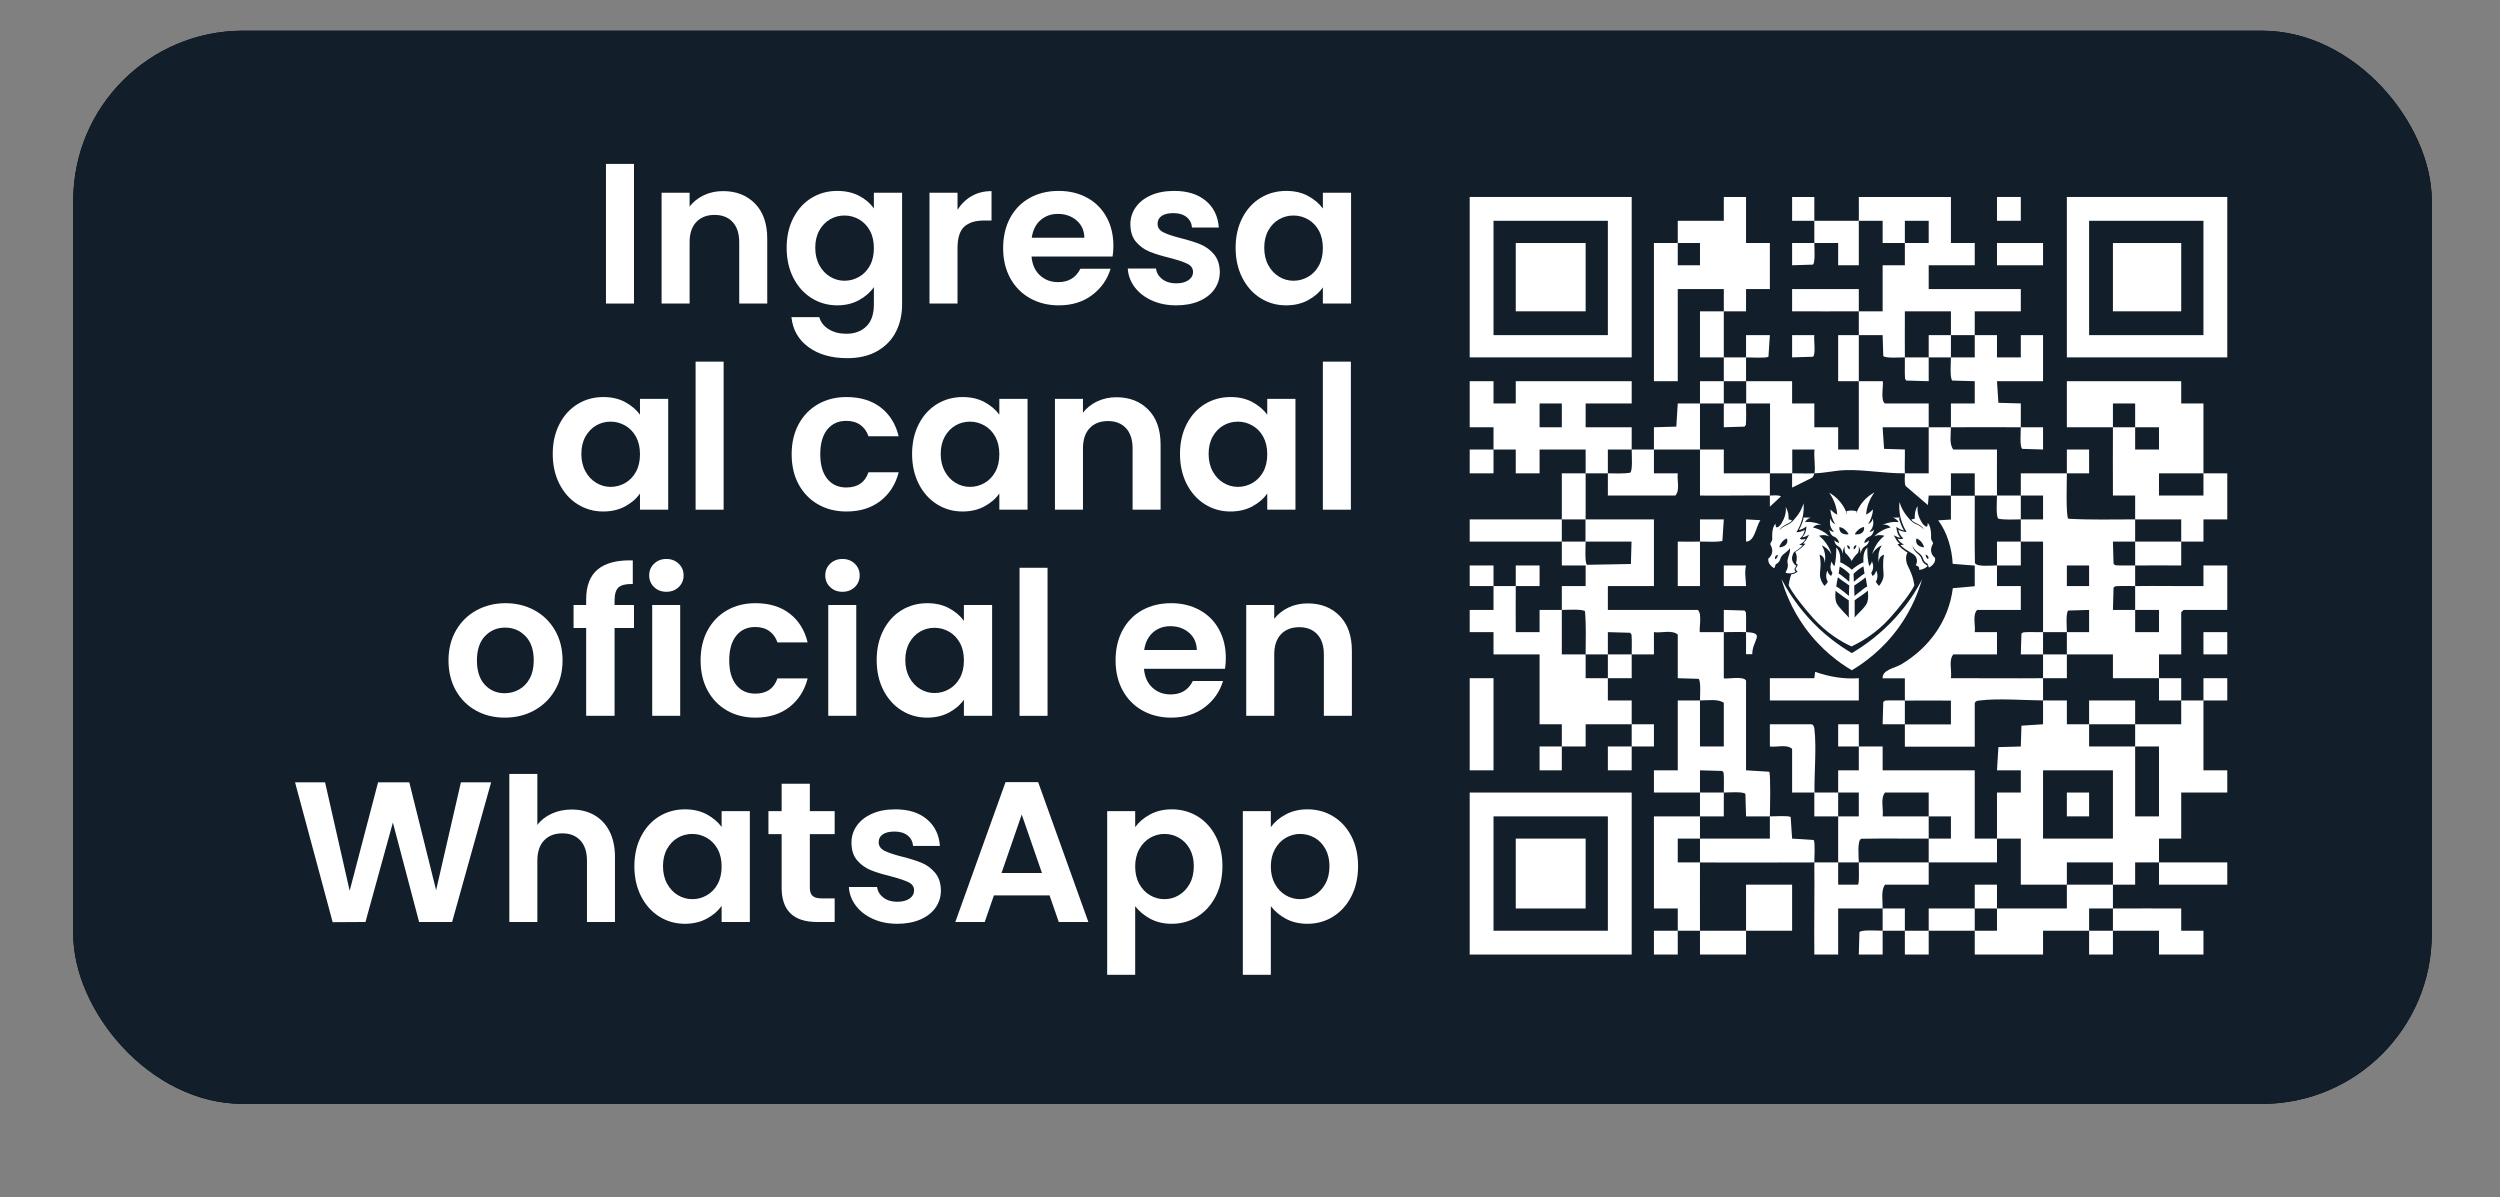 <?xml version="1.0" encoding="UTF-8"?>
<svg width="165px" height="79px" viewBox="0 0 165 79" version="1.1" xmlns="http://www.w3.org/2000/svg" xmlns:xlink="http://www.w3.org/1999/xlink">
    <rect x="0" y="0" width="165" height="79" fill="#808080" stroke="none"/>
    <title>element-mensajeria-qr</title>
    <g id="element-mensajeria-qr" stroke="none" fill="none" fill-rule="evenodd" stroke-width="1">
        <g>
            <g id="Rectangle-2" transform="translate(4.834, 2.027)">
                <g id="path-1-link" fill="#000000" fill-rule="nonzero">
                    <rect id="path-1" x="0" y="0" width="155.663" height="70.829" rx="11.205"></rect>
                </g>
                <g id="path-1-link" fill="#121E2A">
                    <rect id="path-1" x="0" y="0" width="155.663" height="70.829" rx="11.205"></rect>
                </g>
            </g>
            <g id="Capa_1" transform="translate(97, 13)" fill="#FFFFFF" fill-rule="nonzero">
                <path d="M36.373,19.706 C36.373,20.231 36.373,20.755 36.373,21.279 C35.881,21.279 35.377,21.321 34.895,21.237 C34.717,21.111 34.801,20 34.801,19.706 C35.325,19.706 35.849,19.706 36.373,19.706 Z" id="Trazado"></path>
                <path d="M6.08,21.279 C6.08,21.761 6.08,22.264 6.08,22.746 C4.057,22.746 2.023,22.746 0,22.746 L0,21.279 C2.023,21.279 4.057,21.279 6.08,21.279 Z" id="Trazado1"></path>
                <path d="M33.333,19.706 C33.344,21.184 33.312,22.662 33.344,24.151 C33.438,24.434 34.476,24.319 34.801,24.319 C34.801,24.769 34.801,25.231 34.801,25.681 L36.373,25.681 L36.373,27.254 L33.491,27.254 C33.166,27.621 33.396,28.26 33.333,28.721 L34.801,28.721 L34.801,30.189 L31.918,30.189 C31.593,30.587 31.834,31.268 31.761,31.761 C33.784,31.751 35.818,31.782 37.841,31.761 C37.841,32.243 37.841,32.736 37.841,33.229 C36.614,33.218 34.853,33.082 33.69,33.229 C33.532,33.249 33.417,33.239 33.333,33.396 L33.333,36.279 L28.721,36.279 C28.721,35.786 28.721,35.294 28.721,34.811 C29.727,34.811 30.744,34.811 31.761,34.811 L31.761,33.239 C30.744,33.239 29.727,33.229 28.721,33.239 C28.721,32.746 28.721,32.254 28.721,31.771 L27.254,31.771 C27.212,31.205 28.05,31.101 28.48,30.849 C30.325,29.748 31.614,27.987 31.887,25.818 L33.333,25.692 L33.333,24.329 L31.876,24.214 C31.834,23.239 31.52,22.138 30.922,21.342 L31.761,21.289 C31.761,20.765 31.761,20.241 31.761,19.717 C32.285,19.717 32.809,19.717 33.333,19.717 L33.333,19.717 L33.333,19.706 Z" id="Trazado2"></path>
                <path d="M7.652,21.279 C9.151,21.279 10.66,21.279 12.159,21.279 L12.159,25.681 L9.119,25.681 L9.119,27.254 L15.042,27.254 C15.377,27.442 15.105,28.627 15.199,28.721 C15.723,28.721 16.247,28.721 16.771,28.721 C16.771,28.229 16.771,27.736 16.771,27.254 L18.145,27.296 L18.229,27.421 C18.26,27.851 18.229,28.281 18.239,28.721 C19.56,28.774 18.648,29.235 18.648,30.178 L18.239,30.178 C18.239,29.696 18.239,29.203 18.239,28.721 C17.757,28.7 17.254,28.721 16.771,28.721 C16.771,29.727 16.771,30.755 16.771,31.761 C16.866,31.855 18.061,31.583 18.239,31.918 L18.239,37.841 L19.769,37.935 C19.874,38.082 19.822,40.461 19.811,40.881 C19.287,40.881 18.763,40.881 18.239,40.881 L18.197,39.403 C18.071,39.224 17.065,39.308 16.771,39.308 C16.771,38.878 16.792,38.449 16.761,38.008 L16.677,37.883 L15.199,37.841 C15.199,38.333 15.199,38.826 15.199,39.308 C14.193,39.308 13.176,39.308 12.159,39.308 L12.159,37.841 L13.732,37.841 L13.732,33.229 C14.214,33.229 14.717,33.229 15.199,33.229 C15.21,34.235 15.189,35.262 15.199,36.268 L16.771,36.268 L16.771,33.386 C16.394,33.113 15.692,33.229 15.199,33.229 C15.199,32.945 15.273,31.929 15.105,31.803 L13.732,31.761 L13.732,28.878 C13.333,28.553 12.652,28.795 12.159,28.721 L12.159,30.189 C11.667,30.189 11.184,30.189 10.692,30.189 C10.692,29.759 10.713,29.329 10.681,28.889 L10.597,28.763 L9.119,28.721 C9.119,29.203 9.119,29.706 9.119,30.189 C8.637,30.189 8.145,30.189 7.652,30.189 C7.652,29.245 7.694,28.291 7.61,27.348 C7.484,27.18 6.373,27.254 6.08,27.254 C6.08,26.73 6.08,26.205 6.08,25.681 L7.652,25.681 L7.652,24.319 L6.08,24.319 C6.08,23.795 6.08,23.27 6.08,22.746 C6.604,22.746 7.128,22.746 7.652,22.746 C7.652,23.04 7.579,24.151 7.746,24.277 L10.639,24.224 L10.681,22.746 C9.665,22.746 8.658,22.746 7.642,22.746 C7.642,22.264 7.642,21.761 7.642,21.279 L7.642,21.279 L7.652,21.279 Z" id="Trazado3"></path>
                <path d="M42.453,48.428 C42.453,48.952 42.453,49.476 42.453,50 L40.881,50 C40.881,49.476 40.881,48.952 40.881,48.428 C41.405,48.428 41.929,48.428 42.453,48.428 Z" id="Trazado4"></path>
                <path d="M30.294,48.428 C30.294,48.952 30.294,49.476 30.294,50 L28.721,50 C28.721,49.476 28.721,48.952 28.721,48.428 C29.245,48.428 29.769,48.428 30.294,48.428 Z" id="Trazado5"></path>
                <path d="M22.746,18.239 C22.746,18.291 22.652,18.491 22.61,18.522 L21.279,19.182 C21.279,18.868 21.279,18.553 21.279,18.239 C21.771,18.239 22.264,18.26 22.746,18.239 L22.746,18.239 Z" id="Trazado6"></path>
                <path d="M42.453,46.96 C43.952,46.95 45.461,46.96 46.96,46.96 L46.96,48.428 L48.428,48.428 L48.428,50 L45.493,50 L45.493,48.428 C44.476,48.428 43.459,48.428 42.453,48.428 C42.453,47.945 42.453,47.442 42.453,46.96 Z" id="Trazado7"></path>
                <path d="M36.373,22.746 C36.373,23.27 36.373,23.795 36.373,24.319 C35.849,24.319 35.325,24.319 34.801,24.319 C34.801,23.795 34.801,23.27 34.801,22.746 C35.325,22.746 35.849,22.746 36.373,22.746 Z" id="Trazado8"></path>
                <path d="M7.652,18.239 C7.652,19.245 7.652,20.273 7.652,21.279 C7.128,21.279 6.604,21.279 6.08,21.279 C6.08,20.273 6.08,19.245 6.08,18.239 C6.604,18.239 7.128,18.239 7.652,18.239 L7.652,18.239 Z" id="Trazado9"></path>
                <path d="M39.413,18.239 C39.413,17.715 39.413,17.191 39.413,16.667 L40.881,16.667 L40.881,18.239 C40.388,18.239 39.895,18.239 39.413,18.239 C39.413,18.669 39.34,21.111 39.507,21.237 C40.975,21.321 42.453,21.279 43.92,21.279 C43.92,21.761 43.92,22.264 43.92,22.746 C43.428,22.746 42.935,22.746 42.453,22.746 L42.495,24.224 L42.621,24.308 C43.05,24.34 43.48,24.308 43.92,24.319 C43.92,24.769 43.92,25.231 43.92,25.681 C43.491,25.681 43.061,25.66 42.621,25.692 L42.495,25.776 L42.453,27.254 C42.935,27.254 43.438,27.254 43.92,27.254 C43.92,27.746 43.92,28.239 43.92,28.721 L45.493,28.721 L45.493,27.254 C44.969,27.254 44.444,27.254 43.92,27.254 C43.92,26.73 43.92,26.205 43.92,25.681 C45.419,25.66 46.929,25.692 48.428,25.681 L48.428,24.319 L50,24.319 L50,27.254 L47.117,27.254 L46.96,27.411 L46.96,30.189 L45.493,30.189 C45.493,30.713 45.493,31.237 45.493,31.761 C44.476,31.761 43.459,31.761 42.453,31.761 L42.453,30.189 C41.436,30.189 40.419,30.189 39.413,30.189 C39.413,29.696 39.413,29.203 39.413,28.721 C39.895,28.721 40.388,28.721 40.881,28.721 L40.881,27.254 L39.507,27.296 C39.329,27.421 39.413,28.428 39.413,28.721 C38.889,28.721 38.365,28.721 37.841,28.721 C37.841,26.73 37.841,24.738 37.841,22.746 C37.348,22.746 36.855,22.746 36.373,22.746 C36.373,22.264 36.373,21.761 36.373,21.279 C36.855,21.279 37.358,21.279 37.841,21.279 L37.841,19.706 C37.358,19.706 36.855,19.706 36.373,19.706 C36.373,19.224 36.373,18.721 36.373,18.239 C37.379,18.239 38.407,18.239 39.413,18.239 L39.413,18.239 Z M40.881,24.319 L39.413,24.319 L39.413,25.681 L40.881,25.681 L40.881,24.319 Z" id="Forma"></path>
                <path d="M46.96,22.746 C46.96,23.27 46.96,23.795 46.96,24.319 C45.943,24.308 44.927,24.329 43.92,24.319 C43.92,23.795 43.92,23.27 43.92,22.746 C44.927,22.746 45.954,22.746 46.96,22.746 L46.96,22.746 Z" id="Trazado10"></path>
                <path d="M1.572,25.681 C1.048,25.681 0.524,25.681 0,25.681 L0,24.319 L1.572,24.319 C1.572,24.769 1.572,25.231 1.572,25.681 C2.055,25.681 2.558,25.681 3.04,25.681 C3.04,25.231 3.04,24.769 3.04,24.319 L4.612,24.319 L4.612,25.681 C4.088,25.681 3.564,25.681 3.04,25.681 C3.029,26.688 3.04,27.715 3.04,28.721 L4.612,28.721 L4.612,27.254 C5.105,27.254 5.597,27.254 6.08,27.254 C6.08,28.229 6.08,29.214 6.08,30.189 C6.604,30.189 7.128,30.189 7.652,30.189 C7.652,30.713 7.652,31.237 7.652,31.761 C8.145,31.761 8.637,31.761 9.119,31.761 C9.119,32.254 9.119,32.746 9.119,33.229 L10.692,33.229 C10.692,33.753 10.692,34.277 10.692,34.801 C11.184,34.801 11.667,34.801 12.159,34.801 L12.159,36.268 C11.667,36.268 11.184,36.268 10.692,36.268 C10.692,36.792 10.692,37.317 10.692,37.841 L9.119,37.841 L9.119,36.268 C9.644,36.268 10.168,36.268 10.692,36.268 C10.692,35.786 10.692,35.294 10.692,34.801 C9.675,34.801 8.669,34.801 7.652,34.801 L7.652,36.268 C7.128,36.268 6.604,36.268 6.08,36.268 C6.08,36.792 6.08,37.317 6.08,37.841 L4.612,37.841 L4.612,36.268 C5.105,36.268 5.597,36.268 6.08,36.268 C6.08,35.786 6.08,35.294 6.08,34.801 L4.612,34.801 L4.612,30.189 L1.572,30.189 L1.572,28.721 L0,28.721 L0,27.254 L1.572,27.254 C1.572,26.73 1.572,26.205 1.572,25.681 L1.572,25.681 Z" id="Trazado11"></path>
                <path d="M15.199,16.667 C15.723,16.667 16.247,16.667 16.771,16.667 L16.771,18.239 C17.788,18.239 18.805,18.239 19.811,18.239 C19.811,18.721 19.811,19.224 19.811,19.706 C20.042,19.706 20.346,19.654 20.545,19.759 L19.811,20.44 C19.811,20.199 19.811,19.948 19.811,19.706 C18.281,19.686 16.73,19.727 15.199,19.706 C15.199,18.7 15.199,17.673 15.199,16.667 L15.199,16.667 Z" id="Trazado12"></path>
                <path d="M12.159,16.667 C12.159,17.191 12.159,17.715 12.159,18.239 L13.732,18.239 C13.669,18.7 13.899,19.34 13.574,19.706 L9.119,19.706 C9.119,19.224 9.119,18.721 9.119,18.239 C9.612,18.239 10.105,18.281 10.597,18.197 C10.765,18.082 10.692,16.96 10.692,16.667 C11.184,16.667 11.667,16.667 12.159,16.667 L12.159,16.667 Z" id="Trazado13"></path>
                <path d="M31.761,15.199 C31.761,15.66 31.635,16.321 31.918,16.667 L34.801,16.667 C34.801,17.673 34.79,18.7 34.801,19.706 C34.308,19.706 33.816,19.706 33.333,19.706 C33.333,19.224 33.333,18.721 33.333,18.239 L31.761,18.239 C31.761,18.721 31.761,19.224 31.761,19.706 C31.268,19.706 30.776,19.706 30.294,19.706 L30.241,20.335 L28.774,19.078 C28.669,18.847 28.732,18.491 28.721,18.239 C29.245,18.239 29.769,18.239 30.294,18.239 C30.294,17.233 30.294,16.216 30.294,15.199 C30.786,15.199 31.268,15.199 31.761,15.199 L31.761,15.199 Z" id="Trazado14"></path>
                <path d="M18.239,13.627 C18.239,14.088 18.26,14.56 18.229,15.031 L18.145,15.157 L16.771,15.199 C16.771,14.675 16.771,14.151 16.771,13.627 C17.254,13.627 17.757,13.627 18.239,13.627 L18.239,13.627 Z" id="Trazado15"></path>
                <path d="M15.199,13.627 C15.199,14.633 15.199,15.66 15.199,16.667 C14.193,16.667 13.176,16.667 12.159,16.667 C12.159,16.174 12.159,15.681 12.159,15.199 L13.637,15.157 L13.732,13.627 C14.224,13.627 14.717,13.627 15.199,13.627 L15.199,13.627 Z" id="Trazado16"></path>
                <path d="M37.841,28.721 C37.841,29.203 37.841,29.706 37.841,30.189 C37.348,30.189 36.855,30.189 36.373,30.189 L36.415,28.816 L36.541,28.732 C36.971,28.7 37.4,28.732 37.841,28.721 L37.841,28.721 L37.841,28.721 Z" id="Trazado17"></path>
                <path d="M33.333,46.96 C33.333,47.442 33.333,47.945 33.333,48.428 C32.317,48.428 31.3,48.428 30.294,48.428 C30.294,47.945 30.294,47.442 30.294,46.96 C31.3,46.96 32.317,46.96 33.333,46.96 L33.333,46.96 Z" id="Trazado18"></path>
                <path d="M42.453,15.199 C41.436,15.199 40.419,15.199 39.413,15.199 L39.413,12.159 L46.96,12.159 L46.96,13.627 L48.428,13.627 C48.417,15.157 48.438,16.709 48.428,18.239 C47.453,18.239 46.468,18.239 45.493,18.239 L45.493,19.706 L48.428,19.706 C48.428,19.224 48.428,18.721 48.428,18.239 C48.952,18.239 49.476,18.239 50,18.239 L50,21.279 L48.428,21.279 L48.428,22.746 C47.935,22.746 47.442,22.746 46.96,22.746 C46.96,22.254 46.96,21.761 46.96,21.279 C45.943,21.279 44.927,21.279 43.92,21.279 C43.92,20.755 43.92,20.231 43.92,19.706 L42.453,19.706 C42.453,18.208 42.442,16.698 42.453,15.199 C42.935,15.199 43.438,15.199 43.92,15.199 C43.92,15.681 43.92,16.174 43.92,16.667 L45.493,16.667 L45.493,15.199 C44.969,15.199 44.444,15.199 43.92,15.199 C43.92,14.675 43.92,14.151 43.92,13.627 L42.453,13.627 C42.453,14.151 42.453,14.675 42.453,15.199 L42.453,15.199 Z" id="Trazado19"></path>
                <path d="M10.692,30.189 C10.692,30.713 10.692,31.237 10.692,31.761 C10.168,31.761 9.644,31.761 9.119,31.761 C9.119,31.237 9.119,30.713 9.119,30.189 C9.644,30.189 10.168,30.189 10.692,30.189 L10.692,30.189 Z" id="Trazado20"></path>
                <path d="M39.413,30.189 C39.413,30.713 39.413,31.237 39.413,31.761 C38.889,31.761 38.365,31.761 37.841,31.761 C37.841,31.237 37.841,30.713 37.841,30.189 C38.365,30.189 38.889,30.189 39.413,30.189 L39.413,30.189 Z" id="Trazado21"></path>
                <path d="M16.771,12.159 C16.771,12.652 16.771,13.134 16.771,13.627 C16.247,13.627 15.723,13.627 15.199,13.627 C15.199,13.134 15.199,12.652 15.199,12.159 C15.723,12.159 16.247,12.159 16.771,12.159 L16.771,12.159 Z" id="Trazado22"></path>
                <path d="M27.254,46.96 C27.736,46.96 28.229,46.96 28.721,46.96 C28.721,47.442 28.721,47.945 28.721,48.428 C28.239,48.428 27.746,48.428 27.254,48.428 C27.254,48.952 27.254,49.476 27.254,50 L25.681,50 L25.723,48.522 C25.849,48.344 26.95,48.428 27.254,48.428 C27.254,47.935 27.254,47.442 27.254,46.96 L27.254,46.96 Z" id="Trazado23"></path>
                <path d="M42.453,45.388 C42.453,45.912 42.453,46.436 42.453,46.96 C41.929,46.96 41.405,46.96 40.881,46.96 C40.881,47.442 40.881,47.945 40.881,48.428 C39.874,48.428 38.847,48.428 37.841,48.428 L37.841,50 L33.333,50 C33.333,49.476 33.333,48.952 33.333,48.428 C33.816,48.428 34.319,48.428 34.801,48.428 C34.801,47.935 34.801,47.442 34.801,46.96 C36.331,46.96 37.872,46.96 39.413,46.96 C39.413,46.436 39.413,45.912 39.413,45.388 C40.43,45.388 41.447,45.388 42.453,45.388 L42.453,45.388 Z" id="Trazado24"></path>
                <path d="M45.493,31.761 C45.975,31.761 46.468,31.761 46.96,31.761 C46.96,32.243 46.96,32.746 46.96,33.229 C46.478,33.229 45.985,33.229 45.493,33.229 C45.493,32.736 45.493,32.243 45.493,31.761 Z" id="Trazado25"></path>
                <path d="M48.428,33.229 C48.428,32.746 48.428,32.243 48.428,31.761 L50,31.761 L50,33.229 C49.476,33.229 48.952,33.229 48.428,33.229 C48.417,34.759 48.438,36.31 48.428,37.841 L50,37.841 L50,39.308 L46.96,39.308 L46.96,42.348 L45.493,42.348 C45.493,42.872 45.493,43.396 45.493,43.92 C46.992,43.91 48.501,43.92 50,43.92 L50,45.388 L45.493,45.388 C45.493,44.906 45.493,44.403 45.493,43.92 C44.969,43.92 44.444,43.92 43.92,43.92 L43.92,45.388 C43.428,45.388 42.935,45.388 42.453,45.388 C42.453,44.906 42.453,44.403 42.453,43.92 L39.413,43.92 C39.413,44.403 39.413,44.906 39.413,45.388 C38.396,45.388 37.379,45.388 36.373,45.388 L36.373,42.348 C35.849,42.348 35.325,42.348 34.801,42.348 C34.801,41.342 34.801,40.314 34.801,39.308 L36.373,39.308 L36.373,37.841 L34.801,37.841 L34.895,36.31 L36.373,36.268 L36.415,34.895 L37.841,34.801 C37.841,34.277 37.841,33.753 37.841,33.229 C38.365,33.229 38.889,33.229 39.413,33.229 L39.413,34.801 C39.906,34.801 40.398,34.801 40.881,34.801 C40.881,35.283 40.881,35.786 40.881,36.268 C41.897,36.268 42.914,36.268 43.92,36.268 C43.92,37.799 43.92,39.34 43.92,40.881 L45.493,40.881 L45.493,36.268 C44.969,36.268 44.444,36.268 43.92,36.268 C43.92,35.776 43.92,35.283 43.92,34.801 C44.927,34.801 45.954,34.801 46.96,34.801 C46.96,34.277 46.96,33.753 46.96,33.229 C47.442,33.229 47.945,33.229 48.428,33.229 L48.428,33.229 Z M42.453,37.841 L37.841,37.841 L37.841,42.348 L42.453,42.348 L42.453,37.841 Z" id="Forma1"></path>
                <path d="M28.721,33.229 C28.721,33.753 28.721,34.277 28.721,34.801 C28.229,34.801 27.736,34.801 27.254,34.801 L27.296,33.323 L27.421,33.239 C27.851,33.208 28.281,33.239 28.721,33.229 L28.721,33.229 L28.721,33.229 Z" id="Trazado26"></path>
                <path d="M1.572,16.667 C1.572,16.184 1.572,15.681 1.572,15.199 L0,15.199 L0,12.159 L1.572,12.159 L1.572,13.627 L3.04,13.627 L3.04,12.159 L10.692,12.159 L10.692,13.627 L7.652,13.627 L7.652,15.199 L10.692,15.199 C10.692,15.681 10.692,16.184 10.692,16.667 C10.168,16.667 9.644,16.667 9.119,16.667 C9.119,17.191 9.119,17.715 9.119,18.239 C8.627,18.239 8.145,18.239 7.652,18.239 C7.652,17.715 7.652,17.191 7.652,16.667 L4.612,16.667 L4.612,18.239 L3.04,18.239 L3.04,16.667 C2.558,16.667 2.055,16.667 1.572,16.667 C1.572,17.191 1.572,17.715 1.572,18.239 L0,18.239 L0,16.667 C0.524,16.667 1.048,16.667 1.572,16.667 L1.572,16.667 Z M6.08,13.627 L4.612,13.627 L4.612,15.199 L6.08,15.199 L6.08,13.627 Z" id="Forma2"></path>
                <path d="M40.881,34.801 C40.881,34.277 40.881,33.753 40.881,33.229 L43.92,33.229 C43.92,33.753 43.92,34.277 43.92,34.801 C42.904,34.801 41.887,34.801 40.881,34.801 Z" id="Trazado27"></path>
                <path d="M22.746,39.308 C23.27,39.308 23.795,39.308 24.319,39.308 C24.319,39.832 24.319,40.356 24.319,40.881 C23.795,40.881 23.27,40.881 22.746,40.881 C22.746,40.356 22.746,39.832 22.746,39.308 C22.264,39.308 21.761,39.308 21.279,39.308 L21.279,36.426 C20.912,36.101 20.273,36.331 19.811,36.268 L19.811,34.801 L22.589,34.801 C22.736,34.895 22.736,35.01 22.757,35.168 C22.893,36.363 22.736,38.05 22.757,39.308 L22.757,39.308 L22.746,39.308 Z" id="Trazado28"></path>
                <path d="M25.681,36.268 C25.231,36.268 24.769,36.268 24.319,36.268 L24.319,34.801 L25.681,34.801 C25.681,35.283 25.681,35.776 25.681,36.268 C26.205,36.268 26.73,36.268 27.254,36.268 L27.254,37.841 L33.333,37.841 L33.333,42.348 C33.826,42.348 34.319,42.348 34.801,42.348 C34.801,42.872 34.801,43.396 34.801,43.92 C33.302,43.92 31.792,43.92 30.294,43.92 C30.294,43.396 30.294,42.872 30.294,42.348 C30.776,42.348 31.268,42.348 31.761,42.348 L31.761,40.881 C31.268,40.881 30.776,40.881 30.294,40.881 C30.294,40.356 30.294,39.832 30.294,39.308 L27.411,39.308 C27.086,39.706 27.327,40.388 27.254,40.881 C28.26,40.881 29.287,40.881 30.294,40.881 C30.294,41.373 30.294,41.866 30.294,42.348 C28.816,42.358 27.338,42.327 25.849,42.358 C25.556,42.453 25.681,43.585 25.681,43.92 L24.319,43.92 C24.319,42.914 24.319,41.897 24.319,40.881 C24.769,40.881 25.231,40.881 25.681,40.881 L25.681,39.308 C25.231,39.308 24.769,39.308 24.319,39.308 C24.319,38.826 24.319,38.333 24.319,37.841 L25.681,37.841 C25.681,37.317 25.681,36.792 25.681,36.268 L25.681,36.268 Z" id="Trazado29"></path>
                <path d="M30.294,10.587 C30.294,11.111 30.294,11.635 30.294,12.159 L28.816,12.117 L28.732,11.992 C28.7,11.53 28.732,11.059 28.721,10.587 C29.245,10.587 29.769,10.587 30.294,10.587 L30.294,10.587 L30.294,10.587 Z" id="Trazado30"></path>
                <path d="M33.333,9.119 C33.816,9.119 34.308,9.119 34.801,9.119 L34.801,10.587 L36.373,10.587 L36.373,9.119 L37.841,9.119 L37.841,12.159 L34.801,12.159 L34.895,13.585 L36.373,13.627 C36.373,14.151 36.373,14.675 36.373,15.199 C36.866,15.199 37.358,15.199 37.841,15.199 L37.841,16.667 L36.468,16.625 C36.289,16.499 36.373,15.493 36.373,15.199 C34.843,15.189 33.291,15.199 31.761,15.199 C31.761,14.675 31.761,14.151 31.761,13.627 L33.333,13.627 L33.333,12.159 L31.855,12.117 C31.677,11.992 31.761,10.891 31.761,10.587 C32.285,10.587 32.809,10.587 33.333,10.587 C33.333,10.094 33.333,9.612 33.333,9.119 L33.333,9.119 Z" id="Trazado31"></path>
                <path d="M33.333,46.96 C33.333,46.436 33.333,45.912 33.333,45.388 L34.801,45.388 C34.801,45.912 34.801,46.436 34.801,46.96 C34.308,46.96 33.816,46.96 33.333,46.96 Z" id="Trazado32"></path>
                <path d="M18.239,12.159 C19.256,12.159 20.273,12.159 21.279,12.159 L21.279,13.627 L22.746,13.627 L22.746,15.199 L24.319,15.199 L24.319,16.667 L25.681,16.667 C25.681,15.168 25.681,13.658 25.681,12.159 C26.205,12.159 26.73,12.159 27.254,12.159 C27.348,12.254 27.075,13.449 27.411,13.627 L30.294,13.627 C30.294,14.151 30.294,14.675 30.294,15.199 C29.287,15.199 28.27,15.199 27.254,15.199 L27.348,16.625 L28.721,16.667 C28.732,17.191 28.7,17.715 28.721,18.239 C27.379,18.249 26.027,17.987 24.79,18.029 C24.119,18.05 23.47,18.218 22.757,18.239 C22.83,17.767 22.704,17.159 22.757,16.667 L21.289,16.667 C21.289,17.191 21.289,17.715 21.289,18.239 C20.797,18.239 20.304,18.239 19.822,18.239 C19.822,16.698 19.822,15.157 19.822,13.627 C19.298,13.627 18.774,13.627 18.249,13.627 C18.249,13.145 18.249,12.652 18.249,12.159 L18.249,12.159 L18.239,12.159 Z" id="Trazado33"></path>
                <path d="M16.771,39.308 C16.771,39.832 16.771,40.356 16.771,40.881 C16.247,40.881 15.723,40.881 15.199,40.881 C15.199,40.356 15.199,39.832 15.199,39.308 C15.723,39.308 16.247,39.308 16.771,39.308 L16.771,39.308 Z" id="Trazado34"></path>
                <path d="M31.761,9.119 C31.761,9.612 31.761,10.094 31.761,10.587 C31.268,10.587 30.776,10.587 30.294,10.587 C30.294,10.094 30.294,9.612 30.294,9.119 C30.776,9.119 31.268,9.119 31.761,9.119 L31.761,9.119 Z" id="Trazado35"></path>
                <path d="M25.681,9.119 C25.681,10.136 25.681,11.143 25.681,12.159 C25.231,12.159 24.769,12.159 24.319,12.159 L24.319,9.119 C24.769,9.119 25.231,9.119 25.681,9.119 Z" id="Trazado36"></path>
                <path d="M24.319,43.92 C24.319,44.403 24.319,44.906 24.319,45.388 L25.618,45.388 C25.734,45.367 25.671,44.13 25.681,43.92 C27.222,43.92 28.753,43.92 30.294,43.92 C30.294,44.403 30.294,44.906 30.294,45.388 L27.411,45.388 C27.128,45.765 27.264,46.468 27.254,46.96 C26.279,46.96 25.294,46.96 24.319,46.96 L24.319,50 L22.746,50 C22.725,47.977 22.767,45.943 22.746,43.92 L24.319,43.92 L24.319,43.92 Z" id="Trazado37"></path>
                <path d="M22.746,1.572 C22.264,1.572 21.771,1.572 21.279,1.572 L21.279,0 L22.746,0 C22.746,0.524 22.746,1.048 22.746,1.572 C23.721,1.572 24.706,1.572 25.681,1.572 C25.692,1.048 25.681,0.524 25.681,0 L31.761,0 L31.761,3.04 L33.333,3.04 L33.333,4.507 L30.294,4.507 L30.294,6.08 L36.373,6.08 L36.373,7.547 L33.333,7.547 C33.333,8.071 33.333,8.595 33.333,9.119 C32.809,9.119 32.285,9.119 31.761,9.119 C31.761,8.595 31.761,8.071 31.761,7.547 L28.721,7.547 C28.721,8.564 28.711,9.57 28.721,10.587 C28.438,10.587 27.421,10.66 27.296,10.493 L27.254,9.119 C26.73,9.119 26.205,9.119 25.681,9.119 C25.681,8.595 25.681,8.071 25.681,7.547 C24.214,7.558 22.746,7.547 21.279,7.547 L21.279,6.08 L25.681,6.08 C25.681,6.562 25.681,7.055 25.681,7.547 C26.205,7.547 26.73,7.547 27.254,7.547 L27.254,4.507 L28.721,4.507 C28.721,4.015 28.721,3.522 28.721,3.04 C29.245,3.04 29.769,3.04 30.294,3.04 L30.294,1.572 L28.721,1.572 C28.721,2.055 28.721,2.558 28.721,3.04 C28.229,3.04 27.736,3.04 27.254,3.04 L27.254,1.572 C26.73,1.572 26.205,1.572 25.681,1.572 C25.681,2.547 25.681,3.532 25.681,4.507 L24.319,4.507 L24.319,3.04 C23.795,3.04 23.27,3.04 22.746,3.04 C22.746,3.323 22.82,4.34 22.652,4.465 L21.279,4.507 L21.279,3.04 C21.761,3.04 22.264,3.04 22.746,3.04 C22.746,2.558 22.746,2.055 22.746,1.572 L22.746,1.572 Z" id="Trazado38"></path>
                <path d="M13.732,3.04 L13.732,1.572 L16.771,1.572 L16.771,0 L18.239,0 L18.239,3.04 L19.811,3.04 L19.811,6.08 L18.239,6.08 L18.239,7.547 C17.757,7.547 17.264,7.547 16.771,7.547 C16.771,8.564 16.771,9.57 16.771,10.587 C17.264,10.587 17.757,10.587 18.239,10.587 C18.239,10.094 18.239,9.612 18.239,9.119 L19.811,9.119 L19.717,10.545 C19.57,10.65 18.532,10.587 18.239,10.587 C18.239,11.111 18.239,11.635 18.239,12.159 C17.757,12.159 17.264,12.159 16.771,12.159 C16.771,11.635 16.771,11.111 16.771,10.587 C16.247,10.587 15.723,10.587 15.199,10.587 L15.199,7.547 C15.723,7.547 16.247,7.547 16.771,7.547 C16.771,7.055 16.771,6.572 16.771,6.08 L13.732,6.08 L13.732,12.159 L12.159,12.159 L12.159,3.04 C12.683,3.04 13.208,3.04 13.732,3.04 L13.732,4.507 L15.199,4.507 L15.199,3.04 C14.717,3.04 14.224,3.04 13.732,3.04 Z" id="Trazado39"></path>
                <path d="M15.199,40.881 C15.199,41.363 15.199,41.866 15.199,42.348 C14.717,42.348 14.224,42.348 13.732,42.348 L13.732,43.92 C14.224,43.92 14.717,43.92 15.199,43.92 C15.199,45.419 15.189,46.929 15.199,48.428 C16.216,48.428 17.233,48.428 18.239,48.428 C18.239,47.421 18.239,46.394 18.239,45.388 L21.279,45.388 L21.279,48.428 C20.273,48.428 19.256,48.428 18.239,48.428 C18.239,48.952 18.239,49.476 18.239,50 L15.199,50 C15.199,49.476 15.199,48.952 15.199,48.428 C14.717,48.428 14.224,48.428 13.732,48.428 C13.732,48.952 13.732,49.476 13.732,50 L12.159,50 L12.159,48.428 C12.683,48.428 13.208,48.428 13.732,48.428 C13.732,47.945 13.732,47.442 13.732,46.96 L12.159,46.96 L12.159,40.881 C13.176,40.881 14.182,40.881 15.199,40.881 Z" id="Trazado40"></path>
                <path d="M19.811,40.881 C20.094,40.881 21.027,40.818 21.184,40.922 L21.279,42.348 L22.704,42.442 C22.809,42.589 22.746,43.627 22.746,43.92 C20.231,43.92 17.715,43.941 15.199,43.92 C15.199,43.396 15.199,42.872 15.199,42.348 C16.74,42.338 18.281,42.358 19.811,42.348 C19.811,41.866 19.811,41.363 19.811,40.881 L19.811,40.881 Z" id="Trazado41"></path>
                <path d="M10.692,39.308 L10.692,50 L0,50 L0,39.308 L10.692,39.308 Z M9.119,40.881 L1.572,40.881 L1.572,48.428 L9.119,48.428 L9.119,40.881 Z" id="Forma3"></path>
                <path d="M10.692,0 L10.692,10.587 L0,10.587 L0,0 L10.692,0 Z M9.119,1.572 L1.572,1.572 L1.572,9.119 L9.119,9.119 L9.119,1.572 Z" id="Forma4"></path>
                <path d="M50,0 L50,10.587 L39.413,10.587 L39.413,0 L50,0 Z M48.428,1.572 L40.881,1.572 L40.881,9.119 L48.428,9.119 L48.428,1.572 Z" id="Forma5"></path>
                <rect id="Rectángulo" x="0" y="31.761" width="1.572" height="6.08"></rect>
                <rect id="Rectángulo1" x="34.801" y="3.04" width="3.04" height="1.468"></rect>
                <rect id="Rectángulo2" x="34.801" y="0" width="1.572" height="1.572"></rect>
                <rect id="Rectángulo3" x="48.428" y="28.721" width="1.572" height="1.468"></rect>
                <path d="M22.746,9.119 C22.694,9.413 22.862,10.398 22.652,10.545 L21.279,10.587 L21.279,9.119 L22.746,9.119 Z" id="Trazado42"></path>
                <path d="M25.681,31.761 L25.681,33.229 L19.811,33.229 L19.811,31.761 L22.746,31.761 L22.799,31.342 C23.732,31.667 24.686,31.834 25.681,31.761 Z" id="Trazado43"></path>
                <path d="M15.199,22.746 C15.199,22.264 15.199,21.761 15.199,21.279 L16.771,21.279 L16.677,22.704 C16.195,22.799 15.692,22.736 15.199,22.746 C15.199,23.721 15.199,24.706 15.199,25.681 L13.732,25.681 L13.732,22.746 C14.224,22.746 14.717,22.757 15.199,22.746 Z" id="Trazado44"></path>
                <path d="M18.239,24.319 C18.124,24.801 18.229,25.199 18.239,25.681 L16.771,25.681 L16.771,24.319 L18.239,24.319 Z" id="Trazado45"></path>
                <path d="M18.239,21.279 L19.182,21.331 C18.889,21.771 18.816,22.736 18.239,22.746 L18.239,21.279 Z" id="Trazado46"></path>
                <rect id="Rectángulo4" x="39.413" y="39.308" width="1.468" height="1.572"></rect>
                <rect id="Rectángulo5" x="3.04" y="42.348" width="4.612" height="4.612"></rect>
                <rect id="Rectángulo6" x="3.04" y="3.04" width="4.612" height="4.507"></rect>
                <rect id="Rectángulo7" x="42.453" y="3.04" width="4.507" height="4.507"></rect>
                <g id="Group" transform="translate(19.706, 19.518)">
                    <path d="M6.31,2.264 C6.237,2.275 6.101,2.317 5.964,2.432 C5.797,2.568 5.713,2.715 5.723,2.736 C5.723,2.757 5.797,2.767 5.933,2.746 C5.943,2.746 6.195,2.725 6.289,2.516 C6.342,2.411 6.321,2.306 6.321,2.264 L6.321,2.264 L6.31,2.264 Z M4.696,2.264 C4.696,2.306 4.675,2.411 4.727,2.516 C4.822,2.725 5.073,2.746 5.084,2.746 C5.21,2.757 5.283,2.757 5.294,2.736 C5.294,2.715 5.22,2.579 5.052,2.432 C4.916,2.317 4.78,2.285 4.706,2.264 L4.706,2.264 L4.696,2.264 Z M1.216,3.019 C1.153,3.05 1.017,3.113 0.912,3.249 C0.776,3.417 0.723,3.574 0.734,3.595 C0.744,3.616 0.818,3.606 0.943,3.564 C0.954,3.564 1.195,3.491 1.247,3.27 C1.279,3.155 1.247,3.061 1.226,3.019 L1.216,3.019 Z M9.79,3.019 C9.769,3.061 9.738,3.155 9.769,3.27 C9.822,3.491 10.063,3.564 10.073,3.564 C10.199,3.606 10.273,3.616 10.283,3.595 C10.283,3.585 10.241,3.428 10.105,3.249 C9.99,3.113 9.864,3.05 9.801,3.019 L9.801,3.019 L9.79,3.019 Z M5.283,3.501 C5.231,3.47 5.199,3.459 5.199,3.459 C5.199,3.459 5.199,3.532 5.241,3.616 C5.273,3.679 5.325,3.721 5.346,3.742 C5.356,3.732 5.388,3.7 5.388,3.648 C5.388,3.553 5.294,3.501 5.294,3.491 L5.294,3.491 L5.283,3.501 Z M5.807,3.459 C5.807,3.459 5.765,3.459 5.723,3.491 C5.723,3.491 5.629,3.553 5.629,3.648 C5.629,3.69 5.65,3.732 5.671,3.742 C5.692,3.721 5.744,3.679 5.776,3.616 C5.818,3.532 5.818,3.47 5.818,3.459 L5.818,3.459 L5.807,3.459 Z M10.388,4.099 C10.388,4.099 10.388,4.172 10.43,4.256 C10.461,4.319 10.514,4.361 10.535,4.382 C10.545,4.371 10.577,4.34 10.577,4.287 C10.577,4.193 10.482,4.14 10.482,4.13 C10.43,4.099 10.398,4.088 10.398,4.088 L10.398,4.088 L10.388,4.099 Z M0.618,4.099 C0.618,4.099 0.577,4.099 0.535,4.14 C0.535,4.14 0.44,4.203 0.44,4.298 C0.44,4.34 0.461,4.382 0.482,4.392 C0.503,4.371 0.556,4.329 0.587,4.266 C0.629,4.182 0.629,4.119 0.629,4.109 L0.629,4.109 L0.618,4.099 Z M6.992,0 C6.876,0.168 6.719,0.409 6.604,0.734 C6.509,1.017 6.468,1.258 6.457,1.447 C6.52,1.415 6.572,1.384 6.635,1.342 C6.751,1.258 6.845,1.174 6.908,1.101 C6.908,1.237 6.876,1.415 6.803,1.625 C6.74,1.813 6.667,1.96 6.593,2.075 C6.635,2.055 6.709,2.023 6.782,1.939 C6.866,1.845 6.887,1.74 6.887,1.698 C6.908,1.771 6.96,1.939 6.918,2.149 C6.866,2.39 6.719,2.537 6.667,2.579 C6.698,2.579 6.751,2.579 6.813,2.558 C6.908,2.516 6.96,2.453 6.981,2.421 C6.939,2.662 6.855,2.778 6.771,2.841 C6.688,2.904 6.625,2.904 6.53,2.977 C6.405,3.071 6.352,3.218 6.331,3.323 C6.373,3.312 6.426,3.291 6.488,3.26 C6.562,3.218 6.604,3.176 6.646,3.134 C6.646,3.208 6.625,3.302 6.562,3.386 C6.488,3.491 6.394,3.522 6.321,3.585 C6.226,3.658 6.132,3.784 6.09,4.046 C6.09,3.962 6.09,3.836 6.038,3.69 C6.017,3.627 5.985,3.574 5.964,3.532 C5.975,3.585 5.985,3.658 5.975,3.742 C5.975,3.836 5.943,3.92 5.922,3.973 C5.849,4.036 5.755,4.13 5.671,4.245 C5.597,4.34 5.545,4.434 5.503,4.507 C5.461,4.423 5.409,4.34 5.335,4.245 C5.252,4.13 5.157,4.046 5.084,3.973 C5.063,3.92 5.042,3.836 5.031,3.742 C5.031,3.658 5.031,3.585 5.042,3.532 C5.021,3.574 4.99,3.627 4.969,3.69 C4.916,3.826 4.916,3.952 4.916,4.046 C4.874,3.774 4.769,3.648 4.686,3.585 C4.602,3.522 4.518,3.491 4.444,3.386 C4.382,3.291 4.361,3.197 4.361,3.134 C4.392,3.166 4.444,3.218 4.518,3.26 C4.581,3.291 4.633,3.312 4.675,3.323 C4.654,3.218 4.602,3.082 4.476,2.977 C4.382,2.904 4.319,2.904 4.235,2.841 C4.151,2.778 4.067,2.662 4.025,2.421 C4.046,2.442 4.088,2.516 4.193,2.558 C4.256,2.579 4.308,2.579 4.34,2.579 C4.287,2.526 4.14,2.379 4.088,2.149 C4.046,1.939 4.088,1.771 4.119,1.698 C4.119,1.74 4.14,1.845 4.224,1.939 C4.298,2.023 4.371,2.055 4.413,2.075 C4.34,1.96 4.266,1.813 4.203,1.625 C4.14,1.426 4.109,1.237 4.099,1.101 C4.172,1.174 4.256,1.258 4.371,1.342 C4.434,1.384 4.497,1.426 4.549,1.447 C4.539,1.258 4.497,1.006 4.403,0.734 C4.287,0.409 4.14,0.168 4.015,0 C4.193,0.094 4.476,0.283 4.738,0.597 C4.927,0.828 5.052,1.048 5.126,1.237 C5.126,1.237 5.126,1.258 5.136,1.279 L5.136,1.3 C5.147,1.31 5.147,1.321 5.157,1.331 L5.157,1.352 C5.178,1.405 5.199,1.447 5.199,1.447 C5.199,1.447 5.157,1.226 5.157,1.226 C5.252,1.195 5.388,1.174 5.493,1.174 C5.597,1.174 5.744,1.195 5.828,1.226 C5.828,1.226 5.786,1.447 5.786,1.447 C5.786,1.447 5.786,1.426 5.797,1.405 L5.797,1.384 C5.828,1.321 5.86,1.237 5.86,1.237 C5.933,1.048 6.059,0.828 6.247,0.597 C6.509,0.283 6.792,0.105 6.971,0 L6.971,0 L6.992,0 Z M8.679,0.66 C8.732,0.849 8.836,1.101 9.015,1.363 C9.067,1.447 9.277,1.709 9.382,1.813 C9.591,2.034 9.748,2.065 9.895,2.138 C10.115,2.264 10.252,2.39 10.304,2.463 C10.21,2.327 10.21,2.306 10.052,2.18 C9.874,2.044 9.644,1.981 9.528,1.876 C9.507,1.855 9.444,1.782 9.455,1.761 C9.455,1.761 9.57,1.73 9.665,1.719 C9.665,1.625 9.665,1.488 9.686,1.342 C9.717,1.143 9.79,0.985 9.853,0.881 C9.843,1.006 9.843,1.205 9.895,1.426 C9.948,1.625 10.021,1.771 10.084,1.876 C10.189,2.096 10.377,2.264 10.461,2.233 C10.535,2.212 10.514,2.034 10.524,1.992 C10.618,2.096 10.765,2.338 10.744,2.977 C10.744,3.187 10.901,3.249 10.87,3.365 C10.849,3.396 10.66,3.7 10.786,4.015 C10.839,4.161 10.943,4.245 11.006,4.298 C11.006,4.34 11.101,4.644 10.629,4.937 C10.577,4.916 10.566,4.864 10.556,4.811 L10.556,4.79 C10.535,4.738 10.524,4.696 10.482,4.675 C10.409,4.633 10.346,4.591 10.294,4.518 C10.22,4.423 10.21,4.266 10.126,4.161 C10.042,4.057 9.927,3.973 9.822,3.889 C9.686,3.784 9.57,3.648 9.518,3.48 C9.528,3.658 9.644,3.826 9.769,3.941 C9.864,4.036 9.969,4.109 10.042,4.214 C10.126,4.319 10.126,4.465 10.21,4.57 C10.283,4.675 10.388,4.748 10.503,4.811 C10.566,4.843 10.21,5.115 9.948,5.084 C10.021,4.843 9.759,4.822 9.727,4.78 C9.759,4.738 9.822,4.644 9.811,4.455 C9.79,4.245 9.654,4.088 9.455,3.983 C9.35,3.92 9.214,3.836 9.078,3.753 C8.931,3.658 8.816,3.553 8.721,3.459 C8.805,3.449 8.878,3.428 8.962,3.417 C8.899,3.396 8.816,3.354 8.742,3.281 C8.627,3.187 8.564,3.082 8.522,3.019 C8.553,3.04 8.616,3.061 8.7,3.061 C8.805,3.061 8.878,3.029 8.92,3.019 C8.857,2.966 8.753,2.872 8.679,2.725 C8.616,2.61 8.595,2.505 8.574,2.432 C8.637,2.474 8.711,2.505 8.805,2.537 C8.931,2.579 9.046,2.589 9.13,2.589 C9.004,2.39 8.857,2.107 8.753,1.73 C8.627,1.279 8.637,0.891 8.658,0.639 L8.658,0.639 L8.679,0.66 Z M2.327,0.66 C2.348,0.912 2.358,1.3 2.233,1.751 C2.128,2.128 1.981,2.411 1.855,2.61 C1.939,2.61 2.055,2.6 2.18,2.558 C2.275,2.526 2.358,2.484 2.411,2.453 C2.4,2.526 2.369,2.631 2.317,2.746 C2.233,2.893 2.138,2.987 2.075,3.04 C2.117,3.061 2.191,3.092 2.296,3.082 C2.379,3.082 2.442,3.05 2.474,3.04 C2.442,3.103 2.369,3.208 2.254,3.302 C2.17,3.375 2.086,3.417 2.034,3.438 C2.117,3.449 2.201,3.47 2.275,3.48 C2.18,3.574 2.065,3.669 1.929,3.774 C1.845,3.826 1.771,3.878 1.698,3.92 C1.572,4.13 1.52,4.35 1.614,4.549 C1.698,4.738 1.813,4.801 1.855,4.822 C1.855,4.874 1.614,5.042 1.813,5.22 C1.572,5.388 1.101,5.314 1.143,5.252 C1.216,5.136 1.268,5.01 1.289,4.874 C1.31,4.727 1.247,4.591 1.268,4.455 C1.289,4.319 1.342,4.193 1.384,4.057 C1.426,3.931 1.447,3.795 1.426,3.658 C1.363,3.763 1.279,3.847 1.184,3.92 C1.08,4.004 0.964,4.078 0.881,4.193 C0.797,4.298 0.786,4.455 0.713,4.549 C0.66,4.623 0.597,4.665 0.524,4.706 C0.43,4.769 0.472,4.927 0.377,4.979 C0.052,4.769 0,4.56 0,4.444 L0,4.444 C0,4.382 0,4.35 0,4.35 C0.063,4.308 0.157,4.214 0.22,4.067 C0.346,3.753 0.157,3.449 0.136,3.417 C0.105,3.302 0.273,3.239 0.262,3.029 C0.231,2.39 0.377,2.149 0.482,2.044 C0.482,2.086 0.472,2.254 0.545,2.285 C0.629,2.317 0.828,2.149 0.922,1.929 C0.985,1.824 1.059,1.677 1.111,1.478 C1.174,1.258 1.164,1.059 1.153,0.933 C1.205,1.038 1.279,1.195 1.321,1.394 C1.342,1.541 1.342,1.677 1.342,1.771 C1.436,1.771 1.551,1.813 1.551,1.813 C1.562,1.834 1.509,1.908 1.478,1.929 C1.363,2.034 1.122,2.096 0.954,2.233 C0.797,2.348 0.797,2.379 0.702,2.516 C0.755,2.442 0.891,2.306 1.111,2.191 C1.258,2.107 1.415,2.086 1.625,1.866 C1.73,1.761 1.939,1.488 1.992,1.415 C2.17,1.153 2.264,0.901 2.327,0.713 L2.327,0.713 L2.327,0.66 Z M6.3,4.853 C6.3,4.853 6.3,4.853 6.289,4.853 C6.048,4.99 5.818,5.157 5.629,5.356 C5.629,5.367 5.629,5.377 5.629,5.398 C5.629,5.461 5.639,5.514 5.639,5.577 C5.639,5.597 5.639,5.618 5.639,5.65 C5.639,5.723 5.65,5.807 5.65,5.881 C5.734,5.807 5.828,5.734 5.912,5.66 C6.059,5.556 6.184,5.43 6.352,5.335 C6.321,5.168 6.3,5.01 6.279,4.853 L6.279,4.853 L6.3,4.853 Z M4.717,4.853 C4.696,5.01 4.675,5.168 4.644,5.335 C4.801,5.419 4.937,5.545 5.084,5.66 C5.178,5.734 5.262,5.807 5.346,5.881 C5.346,5.807 5.346,5.723 5.356,5.65 C5.356,5.629 5.356,5.608 5.356,5.577 C5.356,5.514 5.356,5.461 5.367,5.409 C5.367,5.398 5.367,5.388 5.367,5.367 C5.178,5.168 4.948,5 4.706,4.864 C4.706,4.864 4.706,4.864 4.706,4.864 L4.706,4.864 L4.717,4.853 Z M6.415,5.597 C6.31,5.692 6.195,5.765 6.08,5.849 C5.943,5.943 5.807,6.038 5.671,6.132 C5.671,6.363 5.681,6.593 5.692,6.824 C5.797,6.73 5.912,6.635 6.027,6.551 C6.069,6.52 6.111,6.488 6.153,6.457 L6.195,6.415 C6.3,6.331 6.405,6.247 6.53,6.195 C6.499,5.996 6.457,5.797 6.426,5.597 L6.426,5.597 L6.415,5.597 Z M4.591,5.597 C4.549,5.797 4.507,6.006 4.486,6.195 C4.675,6.279 4.822,6.426 4.99,6.541 C5.105,6.635 5.21,6.719 5.325,6.813 C5.325,6.583 5.325,6.352 5.346,6.122 C5.21,6.027 5.073,5.933 4.937,5.839 C4.822,5.755 4.706,5.681 4.602,5.587 L4.602,5.587 L4.591,5.597 Z M4.444,6.468 C4.413,6.761 4.413,7.023 4.486,7.243 C4.549,7.411 4.748,7.631 4.948,7.851 L4.99,7.893 C5.105,8.019 5.231,8.134 5.325,8.249 C5.325,8.197 5.314,8.134 5.314,8.061 C5.314,7.987 5.314,7.925 5.314,7.851 C5.314,7.621 5.314,7.379 5.314,7.149 L5.314,7.107 C5.147,7.002 4.99,6.887 4.832,6.771 C4.706,6.677 4.57,6.593 4.455,6.478 L4.455,6.478 L4.444,6.468 Z M6.562,6.468 C6.447,6.583 6.31,6.667 6.184,6.761 C6.027,6.876 5.86,6.992 5.702,7.096 L5.702,7.138 C5.702,7.369 5.702,7.61 5.702,7.841 C5.702,7.914 5.702,7.977 5.702,8.05 C5.702,8.113 5.702,8.187 5.692,8.239 C5.964,7.935 6.436,7.526 6.53,7.243 C6.604,7.034 6.604,6.761 6.572,6.468 L6.572,6.468 L6.562,6.468 Z M8.648,1.667 C8.648,1.667 8.648,1.688 8.648,1.709 L8.648,1.782 C8.732,2.034 8.826,2.275 8.952,2.495 C8.91,2.495 8.878,2.474 8.836,2.463 C8.763,2.442 8.69,2.4 8.627,2.369 L8.449,2.254 L8.48,2.463 C8.501,2.579 8.532,2.683 8.585,2.778 C8.627,2.851 8.669,2.914 8.721,2.966 L8.7,2.966 C8.648,2.966 8.606,2.956 8.553,2.935 L8.281,2.809 L8.428,3.071 C8.491,3.187 8.574,3.281 8.669,3.365 C8.669,3.365 8.679,3.365 8.69,3.375 L8.522,3.407 L8.648,3.532 C8.763,3.648 8.878,3.742 9.015,3.836 C9.067,3.878 9.13,3.91 9.193,3.941 C9.067,4.161 9.088,4.371 9.109,4.507 C9.14,4.759 9.245,4.853 9.423,5.294 C9.56,5.629 9.612,5.922 9.644,6.111 C9.392,6.646 8.658,7.568 8.029,8.27 C7.117,9.287 6.132,9.843 5.493,10.147 C4.853,9.853 3.868,9.287 2.956,8.27 C2.327,7.568 1.593,6.635 1.342,6.111 C1.363,5.943 1.415,5.681 1.52,5.388 C1.625,5.377 1.74,5.346 1.845,5.273 L1.939,5.21 L1.855,5.126 C1.782,5.063 1.792,5.01 1.876,4.906 C1.908,4.874 1.929,4.843 1.929,4.79 L1.929,4.717 C1.929,4.717 1.866,4.686 1.866,4.686 C1.855,4.686 1.834,4.675 1.824,4.665 C1.845,4.612 1.855,4.549 1.866,4.476 C1.887,4.34 1.908,4.13 1.782,3.91 C1.845,3.878 1.897,3.836 1.96,3.805 C2.086,3.721 2.212,3.616 2.327,3.501 L2.453,3.375 L2.285,3.344 C2.285,3.344 2.296,3.344 2.306,3.333 C2.4,3.249 2.484,3.155 2.547,3.04 L2.694,2.778 L2.421,2.904 C2.379,2.925 2.327,2.935 2.275,2.935 L2.254,2.935 C2.306,2.872 2.348,2.809 2.39,2.746 C2.442,2.652 2.484,2.537 2.495,2.432 L2.526,2.222 L2.348,2.338 C2.285,2.379 2.212,2.411 2.138,2.432 C2.096,2.442 2.065,2.453 2.023,2.463 C2.149,2.233 2.243,2.002 2.317,1.751 L2.317,1.677 C2.338,1.656 2.338,1.646 2.338,1.635 C2.589,1.635 2.778,1.646 2.799,1.646 C2.746,1.667 2.652,1.698 2.568,1.771 C2.495,1.834 2.453,1.897 2.421,1.939 C2.558,1.929 2.746,1.918 2.966,1.96 C3.208,2.002 3.396,2.075 3.522,2.138 C3.47,2.128 3.333,2.086 3.176,2.138 C3.061,2.18 2.987,2.254 2.945,2.296 C3.103,2.327 3.312,2.4 3.553,2.526 C3.763,2.642 3.92,2.778 4.025,2.883 C3.952,2.851 3.826,2.809 3.669,2.799 C3.532,2.799 3.428,2.82 3.354,2.841 C3.491,2.956 3.658,3.113 3.816,3.333 C4.015,3.606 4.119,3.878 4.172,4.067 C4.109,3.952 3.994,3.805 3.826,3.658 C3.721,3.574 3.616,3.512 3.532,3.47 C3.595,3.585 3.69,3.763 3.732,4.004 C3.784,4.287 3.753,4.528 3.711,4.665 L3.711,4.665 C3.711,4.675 3.711,4.665 3.711,4.665 C3.711,4.623 3.753,4.403 3.606,4.235 L3.606,4.235 C3.532,4.14 3.438,4.109 3.386,4.088 C3.449,4.413 3.459,4.665 3.449,4.843 C3.438,5.21 3.365,5.388 3.449,5.66 C3.512,5.891 3.627,6.059 3.721,6.153 C3.805,6.069 3.868,5.975 3.931,5.881 C3.899,5.828 3.868,5.765 3.847,5.681 C3.774,5.409 3.878,5.189 3.91,5.136 C3.91,5.168 3.952,5.377 4.13,5.482 C4.13,5.482 4.151,5.482 4.151,5.493 C4.182,5.43 4.203,5.367 4.235,5.294 C4.193,5.231 4.151,5.157 4.13,5.073 C4.057,4.801 4.172,4.581 4.193,4.528 C4.193,4.56 4.224,4.738 4.371,4.843 C4.465,4.455 4.476,4.099 4.486,3.868 L4.486,3.847 C4.486,3.7 4.486,3.616 4.486,3.616 C4.717,3.836 4.78,4.193 4.748,4.602 C4.78,4.602 4.801,4.623 4.822,4.623 C4.948,4.675 5.052,4.759 5.168,4.822 C5.294,4.895 5.409,4.99 5.514,5.084 C5.629,4.99 5.734,4.906 5.86,4.822 C5.975,4.748 6.08,4.675 6.205,4.623 C6.226,4.623 6.258,4.602 6.279,4.602 C6.258,4.193 6.3,3.836 6.541,3.616 C6.541,3.616 6.541,3.7 6.541,3.847 L6.541,3.868 C6.541,4.099 6.562,4.455 6.656,4.843 C6.782,4.748 6.824,4.602 6.834,4.549 L6.834,4.549 C6.834,4.539 6.834,4.528 6.834,4.528 C6.866,4.581 6.971,4.801 6.897,5.073 C6.876,5.168 6.834,5.241 6.792,5.294 C6.813,5.356 6.845,5.419 6.876,5.493 C6.876,5.493 6.887,5.493 6.897,5.482 C7.075,5.388 7.107,5.178 7.117,5.136 C7.149,5.189 7.254,5.409 7.18,5.681 C7.159,5.755 7.128,5.828 7.096,5.881 C7.159,5.975 7.233,6.069 7.306,6.153 C7.4,6.048 7.516,5.881 7.579,5.66 C7.652,5.388 7.579,5.21 7.579,4.843 C7.579,4.665 7.579,4.403 7.642,4.088 C7.589,4.099 7.505,4.14 7.421,4.224 C7.264,4.392 7.296,4.623 7.306,4.665 L7.306,4.665 C7.306,4.665 7.306,4.665 7.306,4.665 C7.275,4.528 7.243,4.298 7.285,4.025 L7.285,4.004 C7.338,3.763 7.421,3.585 7.484,3.47 C7.4,3.512 7.296,3.574 7.191,3.658 C7.013,3.795 6.908,3.952 6.845,4.067 C6.908,3.878 7.013,3.616 7.201,3.333 C7.358,3.113 7.526,2.956 7.662,2.841 C7.589,2.82 7.474,2.799 7.348,2.799 C7.191,2.799 7.065,2.851 6.992,2.883 C7.096,2.778 7.254,2.642 7.463,2.526 C7.694,2.39 7.914,2.327 8.071,2.296 C8.04,2.254 7.966,2.18 7.851,2.138 C7.694,2.086 7.558,2.117 7.505,2.138 C7.631,2.075 7.83,2.002 8.061,1.96 C8.281,1.918 8.47,1.929 8.606,1.939 C8.585,1.897 8.532,1.824 8.459,1.771 C8.365,1.698 8.281,1.656 8.229,1.646 C8.249,1.646 8.438,1.635 8.69,1.635 L8.69,1.635 L8.648,1.667 Z M10.157,5.692 C9.927,6.488 9.497,7.652 8.637,8.857 C7.547,10.377 6.289,11.258 5.514,11.719 C4.727,11.258 3.47,10.367 2.39,8.857 C1.53,7.652 1.09,6.488 0.87,5.692 C1.237,6.405 1.792,7.285 2.589,8.187 C3.627,9.361 4.717,10.115 5.514,10.587 L5.545,10.566 C6.342,10.094 7.411,9.34 8.449,8.187 C9.256,7.285 9.801,6.405 10.168,5.692 L10.168,5.692 L10.157,5.692 Z" id="Forma6"></path>
                </g>
            </g>
            <g id="Ingresa-al-canal-ofi" transform="translate(19.473, 10.817)" fill="#FFFFFF" fill-rule="nonzero">
                <polygon id="Path" points="22.37 0 22.37 9.217 20.521 9.217 20.521 0"></polygon>
                <path d="M28.246,1.796 C29.118,1.796 29.822,2.071 30.359,2.621 C30.896,3.171 31.165,3.94 31.165,4.926 L31.165,9.217 L29.316,9.217 L29.316,5.176 C29.316,4.595 29.171,4.149 28.88,3.836 C28.59,3.524 28.193,3.367 27.692,3.367 C27.181,3.367 26.778,3.524 26.483,3.836 C26.188,4.149 26.041,4.595 26.041,5.176 L26.041,9.217 L24.192,9.217 L24.192,1.902 L26.041,1.902 L26.041,2.813 C26.287,2.496 26.602,2.247 26.985,2.067 C27.368,1.886 27.788,1.796 28.246,1.796 Z" id="Path"></path>
                <path d="M35.786,1.783 C36.332,1.783 36.812,1.891 37.226,2.106 C37.64,2.322 37.965,2.601 38.203,2.945 L38.203,1.902 L40.065,1.902 L40.065,9.27 C40.065,9.948 39.929,10.553 39.656,11.086 C39.383,11.618 38.973,12.041 38.428,12.354 C37.882,12.666 37.221,12.822 36.447,12.822 C35.408,12.822 34.556,12.58 33.891,12.096 C33.227,11.612 32.85,10.952 32.762,10.115 L34.598,10.115 C34.695,10.45 34.904,10.716 35.225,10.914 C35.547,11.112 35.936,11.211 36.394,11.211 C36.931,11.211 37.367,11.051 37.701,10.729 C38.036,10.408 38.203,9.922 38.203,9.27 L38.203,8.134 C37.965,8.478 37.637,8.764 37.219,8.993 C36.801,9.222 36.323,9.336 35.786,9.336 C35.17,9.336 34.607,9.178 34.096,8.861 C33.586,8.544 33.183,8.097 32.888,7.52 C32.593,6.944 32.446,6.281 32.446,5.533 C32.446,4.794 32.593,4.138 32.888,3.565 C33.183,2.993 33.583,2.553 34.09,2.245 C34.596,1.937 35.161,1.783 35.786,1.783 Z M38.203,5.559 C38.203,5.11 38.115,4.725 37.939,4.404 C37.763,4.083 37.525,3.836 37.226,3.664 C36.927,3.493 36.605,3.407 36.262,3.407 C35.919,3.407 35.602,3.491 35.311,3.658 C35.021,3.825 34.785,4.069 34.605,4.391 C34.424,4.712 34.334,5.093 34.334,5.533 C34.334,5.973 34.424,6.358 34.605,6.689 C34.785,7.019 35.023,7.272 35.318,7.448 C35.613,7.624 35.927,7.712 36.262,7.712 C36.605,7.712 36.927,7.626 37.226,7.454 C37.525,7.283 37.763,7.036 37.939,6.715 C38.115,6.394 38.203,6.008 38.203,5.559 Z" id="Shape"></path>
                <path d="M43.723,3.037 C43.961,2.65 44.271,2.346 44.654,2.126 C45.037,1.906 45.475,1.796 45.968,1.796 L45.968,3.737 L45.479,3.737 C44.898,3.737 44.46,3.874 44.165,4.146 C43.87,4.419 43.723,4.895 43.723,5.573 L43.723,9.217 L41.874,9.217 L41.874,1.902 L43.723,1.902 L43.723,3.037 Z" id="Path"></path>
                <path d="M54.01,5.401 C54.01,5.665 53.992,5.903 53.957,6.114 L48.609,6.114 C48.653,6.642 48.838,7.056 49.163,7.355 C49.489,7.655 49.89,7.804 50.365,7.804 C51.052,7.804 51.54,7.509 51.831,6.92 L53.825,6.92 C53.614,7.624 53.209,8.203 52.61,8.656 C52.011,9.109 51.276,9.336 50.405,9.336 C49.7,9.336 49.069,9.18 48.51,8.867 C47.951,8.555 47.515,8.112 47.202,7.54 C46.89,6.968 46.734,6.308 46.734,5.559 C46.734,4.802 46.888,4.138 47.196,3.565 C47.504,2.993 47.935,2.553 48.49,2.245 C49.045,1.937 49.683,1.783 50.405,1.783 C51.1,1.783 51.723,1.932 52.273,2.232 C52.824,2.531 53.251,2.956 53.554,3.506 C53.858,4.056 54.01,4.688 54.01,5.401 Z M52.095,4.873 C52.086,4.397 51.915,4.017 51.58,3.731 C51.246,3.444 50.836,3.301 50.352,3.301 C49.894,3.301 49.509,3.44 49.196,3.717 C48.884,3.995 48.692,4.38 48.622,4.873 L52.095,4.873 Z" id="Shape"></path>
                <path d="M58.156,9.336 C57.558,9.336 57.021,9.228 56.545,9.013 C56.07,8.797 55.694,8.504 55.416,8.134 C55.139,7.765 54.987,7.355 54.961,6.906 L56.823,6.906 C56.858,7.188 56.996,7.421 57.239,7.606 C57.481,7.791 57.782,7.884 58.143,7.884 C58.495,7.884 58.77,7.813 58.968,7.672 C59.167,7.531 59.266,7.351 59.266,7.131 C59.266,6.893 59.144,6.715 58.902,6.596 C58.66,6.477 58.275,6.347 57.747,6.207 C57.201,6.074 56.754,5.938 56.407,5.797 C56.059,5.656 55.76,5.441 55.509,5.15 C55.258,4.86 55.132,4.468 55.132,3.975 C55.132,3.57 55.249,3.2 55.482,2.866 C55.716,2.531 56.05,2.267 56.486,2.073 C56.922,1.88 57.434,1.783 58.024,1.783 C58.896,1.783 59.591,2.001 60.111,2.436 C60.63,2.872 60.916,3.46 60.969,4.199 L59.2,4.199 C59.173,3.909 59.052,3.678 58.836,3.506 C58.621,3.334 58.332,3.249 57.971,3.249 C57.637,3.249 57.379,3.31 57.199,3.433 C57.018,3.557 56.928,3.728 56.928,3.948 C56.928,4.195 57.051,4.382 57.298,4.51 C57.544,4.637 57.927,4.767 58.447,4.899 C58.975,5.031 59.411,5.168 59.754,5.309 C60.097,5.449 60.395,5.667 60.646,5.962 C60.896,6.257 61.026,6.647 61.035,7.131 C61.035,7.553 60.918,7.932 60.685,8.267 C60.452,8.601 60.117,8.863 59.682,9.052 C59.246,9.242 58.737,9.336 58.156,9.336 Z" id="Path"></path>
                <path d="M62.078,5.533 C62.078,4.794 62.226,4.138 62.521,3.565 C62.816,2.993 63.216,2.553 63.722,2.245 C64.229,1.937 64.794,1.783 65.419,1.783 C65.965,1.783 66.443,1.893 66.852,2.113 C67.261,2.333 67.589,2.61 67.836,2.945 L67.836,1.902 L69.698,1.902 L69.698,9.217 L67.836,9.217 L67.836,8.148 C67.598,8.491 67.27,8.775 66.852,8.999 C66.434,9.224 65.952,9.336 65.406,9.336 C64.79,9.336 64.229,9.178 63.722,8.861 C63.216,8.544 62.816,8.097 62.521,7.52 C62.226,6.944 62.078,6.281 62.078,5.533 Z M67.836,5.559 C67.836,5.11 67.748,4.725 67.572,4.404 C67.396,4.083 67.158,3.836 66.859,3.664 C66.559,3.493 66.238,3.407 65.895,3.407 C65.551,3.407 65.234,3.491 64.944,3.658 C64.653,3.825 64.418,4.069 64.237,4.391 C64.057,4.712 63.967,5.093 63.967,5.533 C63.967,5.973 64.057,6.358 64.237,6.689 C64.418,7.019 64.656,7.272 64.95,7.448 C65.245,7.624 65.56,7.712 65.895,7.712 C66.238,7.712 66.559,7.626 66.859,7.454 C67.158,7.283 67.396,7.036 67.572,6.715 C67.748,6.394 67.836,6.008 67.836,5.559 Z" id="Shape"></path>
                <path d="M17.008,19.139 C17.008,18.399 17.156,17.743 17.451,17.171 C17.746,16.599 18.146,16.159 18.653,15.85 C19.159,15.542 19.724,15.388 20.349,15.388 C20.895,15.388 21.373,15.498 21.782,15.718 C22.192,15.938 22.519,16.216 22.766,16.55 L22.766,15.507 L24.628,15.507 L24.628,22.823 L22.766,22.823 L22.766,21.753 C22.528,22.097 22.2,22.38 21.782,22.605 C21.364,22.829 20.882,22.942 20.336,22.942 C19.72,22.942 19.159,22.783 18.653,22.466 C18.146,22.149 17.746,21.703 17.451,21.126 C17.156,20.549 17.008,19.887 17.008,19.139 Z M22.766,19.165 C22.766,18.716 22.678,18.331 22.502,18.009 C22.326,17.688 22.088,17.442 21.789,17.27 C21.489,17.098 21.168,17.012 20.825,17.012 C20.481,17.012 20.165,17.096 19.874,17.263 C19.584,17.431 19.348,17.675 19.168,17.996 C18.987,18.318 18.897,18.698 18.897,19.139 C18.897,19.579 18.987,19.964 19.168,20.294 C19.348,20.624 19.586,20.877 19.881,21.053 C20.176,21.229 20.49,21.317 20.825,21.317 C21.168,21.317 21.489,21.232 21.789,21.06 C22.088,20.888 22.326,20.642 22.502,20.32 C22.678,19.999 22.766,19.614 22.766,19.165 Z" id="Shape"></path>
                <polygon id="Path" points="28.286 13.051 28.286 22.823 26.437 22.823 26.437 13.051"></polygon>
                <path d="M32.776,19.165 C32.776,18.408 32.93,17.745 33.238,17.178 C33.546,16.61 33.973,16.17 34.519,15.857 C35.065,15.544 35.69,15.388 36.394,15.388 C37.301,15.388 38.051,15.615 38.645,16.068 C39.24,16.522 39.638,17.158 39.84,17.976 L37.846,17.976 C37.741,17.66 37.563,17.411 37.312,17.23 C37.061,17.05 36.75,16.96 36.381,16.96 C35.852,16.96 35.434,17.151 35.126,17.534 C34.818,17.917 34.664,18.461 34.664,19.165 C34.664,19.86 34.818,20.4 35.126,20.783 C35.434,21.166 35.852,21.357 36.381,21.357 C37.129,21.357 37.618,21.022 37.846,20.353 L39.84,20.353 C39.638,21.146 39.237,21.775 38.639,22.242 C38.04,22.708 37.292,22.942 36.394,22.942 C35.69,22.942 35.065,22.785 34.519,22.473 C33.973,22.16 33.546,21.72 33.238,21.152 C32.93,20.585 32.776,19.922 32.776,19.165 Z" id="Path"></path>
                <path d="M40.725,19.139 C40.725,18.399 40.873,17.743 41.168,17.171 C41.463,16.599 41.863,16.159 42.369,15.85 C42.876,15.542 43.441,15.388 44.066,15.388 C44.612,15.388 45.09,15.498 45.499,15.718 C45.908,15.938 46.236,16.216 46.483,16.55 L46.483,15.507 L48.345,15.507 L48.345,22.823 L46.483,22.823 L46.483,21.753 C46.245,22.097 45.917,22.38 45.499,22.605 C45.081,22.829 44.599,22.942 44.053,22.942 C43.437,22.942 42.876,22.783 42.369,22.466 C41.863,22.149 41.463,21.703 41.168,21.126 C40.873,20.549 40.725,19.887 40.725,19.139 Z M46.483,19.165 C46.483,18.716 46.395,18.331 46.219,18.009 C46.043,17.688 45.805,17.442 45.506,17.27 C45.206,17.098 44.885,17.012 44.542,17.012 C44.198,17.012 43.881,17.096 43.591,17.263 C43.3,17.431 43.065,17.675 42.884,17.996 C42.704,18.318 42.614,18.698 42.614,19.139 C42.614,19.579 42.704,19.964 42.884,20.294 C43.065,20.624 43.302,20.877 43.597,21.053 C43.892,21.229 44.207,21.317 44.542,21.317 C44.885,21.317 45.206,21.232 45.506,21.06 C45.805,20.888 46.043,20.642 46.219,20.32 C46.395,19.999 46.483,19.614 46.483,19.165 Z" id="Shape"></path>
                <path d="M54.208,15.401 C55.079,15.401 55.784,15.677 56.321,16.227 C56.858,16.777 57.126,17.545 57.126,18.531 L57.126,22.823 L55.278,22.823 L55.278,18.782 C55.278,18.201 55.132,17.754 54.842,17.442 C54.551,17.129 54.155,16.973 53.653,16.973 C53.143,16.973 52.74,17.129 52.445,17.442 C52.15,17.754 52.003,18.201 52.003,18.782 L52.003,22.823 L50.154,22.823 L50.154,15.507 L52.003,15.507 L52.003,16.418 C52.249,16.101 52.564,15.853 52.947,15.672 C53.33,15.492 53.75,15.401 54.208,15.401 Z" id="Path"></path>
                <path d="M58.407,19.139 C58.407,18.399 58.555,17.743 58.85,17.171 C59.144,16.599 59.545,16.159 60.051,15.85 C60.557,15.542 61.123,15.388 61.748,15.388 C62.294,15.388 62.772,15.498 63.181,15.718 C63.59,15.938 63.918,16.216 64.165,16.55 L64.165,15.507 L66.027,15.507 L66.027,22.823 L64.165,22.823 L64.165,21.753 C63.927,22.097 63.599,22.38 63.181,22.605 C62.763,22.829 62.281,22.942 61.735,22.942 C61.119,22.942 60.557,22.783 60.051,22.466 C59.545,22.149 59.144,21.703 58.85,21.126 C58.555,20.549 58.407,19.887 58.407,19.139 Z M64.165,19.165 C64.165,18.716 64.077,18.331 63.901,18.009 C63.725,17.688 63.487,17.442 63.188,17.27 C62.888,17.098 62.567,17.012 62.224,17.012 C61.88,17.012 61.563,17.096 61.273,17.263 C60.982,17.431 60.747,17.675 60.566,17.996 C60.386,18.318 60.296,18.698 60.296,19.139 C60.296,19.579 60.386,19.964 60.566,20.294 C60.747,20.624 60.984,20.877 61.279,21.053 C61.574,21.229 61.889,21.317 62.224,21.317 C62.567,21.317 62.888,21.232 63.188,21.06 C63.487,20.888 63.725,20.642 63.901,20.32 C64.077,19.999 64.165,19.614 64.165,19.165 Z" id="Shape"></path>
                <polygon id="Path" points="69.685 13.051 69.685 22.823 67.836 22.823 67.836 13.051"></polygon>
                <path d="M13.839,36.547 C13.135,36.547 12.501,36.391 11.938,36.078 C11.374,35.766 10.932,35.323 10.61,34.751 C10.289,34.179 10.128,33.519 10.128,32.77 C10.128,32.022 10.294,31.362 10.624,30.79 C10.954,30.217 11.405,29.775 11.977,29.463 C12.549,29.15 13.188,28.994 13.892,28.994 C14.596,28.994 15.235,29.15 15.807,29.463 C16.379,29.775 16.83,30.217 17.16,30.79 C17.49,31.362 17.656,32.022 17.656,32.77 C17.656,33.519 17.486,34.179 17.147,34.751 C16.808,35.323 16.35,35.766 15.774,36.078 C15.197,36.391 14.552,36.547 13.839,36.547 Z M13.839,34.936 C14.174,34.936 14.488,34.855 14.783,34.692 C15.078,34.529 15.314,34.285 15.49,33.959 C15.666,33.633 15.754,33.237 15.754,32.77 C15.754,32.075 15.571,31.54 15.206,31.166 C14.841,30.792 14.394,30.605 13.866,30.605 C13.337,30.605 12.895,30.792 12.538,31.166 C12.182,31.54 12.004,32.075 12.004,32.77 C12.004,33.466 12.178,34.001 12.525,34.375 C12.873,34.749 13.311,34.936 13.839,34.936 Z" id="Shape"></path>
                <path d="M22.37,30.631 L21.089,30.631 L21.089,36.428 L19.214,36.428 L19.214,30.631 L18.382,30.631 L18.382,29.113 L19.214,29.113 L19.214,28.743 C19.214,27.845 19.469,27.185 19.98,26.762 C20.49,26.339 21.261,26.141 22.291,26.168 L22.291,27.726 C21.842,27.717 21.529,27.792 21.353,27.95 C21.177,28.109 21.089,28.395 21.089,28.809 L21.089,29.113 L22.37,29.113 L22.37,30.631 Z" id="Path"></path>
                <path d="M24.509,28.241 C24.183,28.241 23.913,28.138 23.697,27.931 C23.481,27.724 23.373,27.466 23.373,27.158 C23.373,26.85 23.481,26.593 23.697,26.386 C23.913,26.179 24.183,26.075 24.509,26.075 C24.835,26.075 25.106,26.179 25.321,26.386 C25.537,26.593 25.645,26.85 25.645,27.158 C25.645,27.466 25.537,27.724 25.321,27.931 C25.106,28.138 24.835,28.241 24.509,28.241 Z M25.42,29.113 L25.42,36.428 L23.572,36.428 L23.572,29.113 L25.42,29.113 Z" id="Shape"></path>
                <path d="M26.767,32.77 C26.767,32.013 26.921,31.351 27.229,30.783 C27.538,30.215 27.964,29.775 28.51,29.463 C29.056,29.15 29.681,28.994 30.385,28.994 C31.292,28.994 32.043,29.22 32.637,29.674 C33.231,30.127 33.63,30.763 33.832,31.582 L31.838,31.582 C31.732,31.265 31.554,31.016 31.303,30.836 C31.052,30.655 30.742,30.565 30.372,30.565 C29.844,30.565 29.426,30.757 29.118,31.14 C28.81,31.523 28.656,32.066 28.656,32.77 C28.656,33.466 28.81,34.005 29.118,34.388 C29.426,34.771 29.844,34.963 30.372,34.963 C31.121,34.963 31.609,34.628 31.838,33.959 L33.832,33.959 C33.63,34.751 33.229,35.381 32.63,35.847 C32.032,36.314 31.283,36.547 30.385,36.547 C29.681,36.547 29.056,36.391 28.51,36.078 C27.964,35.766 27.538,35.326 27.229,34.758 C26.921,34.19 26.767,33.528 26.767,32.77 Z" id="Path"></path>
                <path d="M36.13,28.241 C35.804,28.241 35.533,28.138 35.318,27.931 C35.102,27.724 34.994,27.466 34.994,27.158 C34.994,26.85 35.102,26.593 35.318,26.386 C35.533,26.179 35.804,26.075 36.13,26.075 C36.456,26.075 36.726,26.179 36.942,26.386 C37.158,26.593 37.265,26.85 37.265,27.158 C37.265,27.466 37.158,27.724 36.942,27.931 C36.726,28.138 36.456,28.241 36.13,28.241 Z M37.041,29.113 L37.041,36.428 L35.192,36.428 L35.192,29.113 L37.041,29.113 Z" id="Shape"></path>
                <path d="M38.388,32.744 C38.388,32.005 38.535,31.349 38.83,30.776 C39.125,30.204 39.526,29.764 40.032,29.456 C40.538,29.148 41.104,28.994 41.729,28.994 C42.275,28.994 42.752,29.104 43.162,29.324 C43.571,29.544 43.899,29.821 44.145,30.156 L44.145,29.113 L46.007,29.113 L46.007,36.428 L44.145,36.428 L44.145,35.359 C43.908,35.702 43.58,35.986 43.162,36.21 C42.743,36.435 42.261,36.547 41.716,36.547 C41.099,36.547 40.538,36.389 40.032,36.072 C39.526,35.755 39.125,35.308 38.83,34.731 C38.535,34.155 38.388,33.492 38.388,32.744 Z M44.145,32.77 C44.145,32.321 44.057,31.936 43.881,31.615 C43.705,31.294 43.468,31.047 43.168,30.875 C42.869,30.704 42.548,30.618 42.204,30.618 C41.861,30.618 41.544,30.702 41.253,30.869 C40.963,31.036 40.727,31.28 40.547,31.602 C40.367,31.923 40.276,32.304 40.276,32.744 C40.276,33.184 40.367,33.569 40.547,33.899 C40.727,34.23 40.965,34.483 41.26,34.659 C41.555,34.835 41.87,34.923 42.204,34.923 C42.548,34.923 42.869,34.837 43.168,34.665 C43.468,34.494 43.705,34.247 43.881,33.926 C44.057,33.605 44.145,33.219 44.145,32.77 Z" id="Shape"></path>
                <polygon id="Path" points="49.665 26.656 49.665 36.428 47.817 36.428 47.817 26.656"></polygon>
                <path d="M61.431,32.612 C61.431,32.876 61.414,33.114 61.378,33.325 L56.03,33.325 C56.074,33.853 56.259,34.267 56.585,34.566 C56.911,34.866 57.311,35.015 57.787,35.015 C58.473,35.015 58.962,34.72 59.252,34.131 L61.246,34.131 C61.035,34.835 60.63,35.414 60.031,35.867 C59.433,36.32 58.698,36.547 57.826,36.547 C57.122,36.547 56.49,36.391 55.931,36.078 C55.372,35.766 54.936,35.323 54.624,34.751 C54.311,34.179 54.155,33.519 54.155,32.77 C54.155,32.013 54.309,31.349 54.617,30.776 C54.925,30.204 55.357,29.764 55.911,29.456 C56.466,29.148 57.104,28.994 57.826,28.994 C58.522,28.994 59.144,29.143 59.695,29.443 C60.245,29.742 60.672,30.167 60.976,30.717 C61.279,31.267 61.431,31.899 61.431,32.612 Z M59.516,32.084 C59.508,31.608 59.336,31.228 59.001,30.942 C58.667,30.655 58.258,30.512 57.773,30.512 C57.316,30.512 56.93,30.651 56.618,30.928 C56.305,31.206 56.114,31.591 56.043,32.084 L59.516,32.084 Z" id="Shape"></path>
                <path d="M66.832,29.007 C67.704,29.007 68.408,29.282 68.945,29.832 C69.482,30.382 69.751,31.151 69.751,32.137 L69.751,36.428 L67.902,36.428 L67.902,32.387 C67.902,31.806 67.757,31.36 67.466,31.047 C67.176,30.735 66.779,30.578 66.278,30.578 C65.767,30.578 65.364,30.735 65.069,31.047 C64.774,31.36 64.627,31.806 64.627,32.387 L64.627,36.428 L62.778,36.428 L62.778,29.113 L64.627,29.113 L64.627,30.024 C64.873,29.707 65.188,29.458 65.571,29.278 C65.954,29.097 66.374,29.007 66.832,29.007 Z" id="Path"></path>
                <polygon id="Path" points="12.941 40.816 10.366 50.034 8.187 50.034 6.457 43.471 4.648 50.034 2.483 50.047 0 40.816 1.981 40.816 3.605 47.974 5.48 40.816 7.54 40.816 9.31 47.934 10.947 40.816"></polygon>
                <path d="M18.263,42.612 C18.818,42.612 19.311,42.733 19.742,42.976 C20.173,43.218 20.51,43.574 20.752,44.045 C20.994,44.516 21.115,45.082 21.115,45.742 L21.115,50.034 L19.267,50.034 L19.267,45.993 C19.267,45.412 19.121,44.965 18.831,44.653 C18.54,44.34 18.144,44.184 17.642,44.184 C17.132,44.184 16.729,44.34 16.434,44.653 C16.139,44.965 15.992,45.412 15.992,45.993 L15.992,50.034 L14.143,50.034 L14.143,40.262 L15.992,40.262 L15.992,43.629 C16.229,43.312 16.546,43.064 16.942,42.883 C17.339,42.703 17.779,42.612 18.263,42.612 Z" id="Path"></path>
                <path d="M22.396,46.35 C22.396,45.61 22.544,44.954 22.839,44.382 C23.134,43.81 23.534,43.37 24.04,43.061 C24.547,42.753 25.112,42.599 25.737,42.599 C26.283,42.599 26.761,42.709 27.17,42.929 C27.579,43.149 27.907,43.427 28.154,43.761 L28.154,42.718 L30.016,42.718 L30.016,50.034 L28.154,50.034 L28.154,48.964 C27.916,49.308 27.588,49.591 27.17,49.816 C26.752,50.04 26.27,50.153 25.724,50.153 C25.108,50.153 24.547,49.994 24.04,49.677 C23.534,49.36 23.134,48.914 22.839,48.337 C22.544,47.76 22.396,47.098 22.396,46.35 Z M28.154,46.376 C28.154,45.927 28.066,45.542 27.89,45.22 C27.714,44.899 27.476,44.653 27.177,44.481 C26.877,44.309 26.556,44.223 26.213,44.223 C25.869,44.223 25.552,44.307 25.262,44.474 C24.971,44.642 24.736,44.886 24.555,45.207 C24.375,45.529 24.285,45.909 24.285,46.35 C24.285,46.79 24.375,47.175 24.555,47.505 C24.736,47.835 24.973,48.088 25.268,48.264 C25.563,48.44 25.878,48.528 26.213,48.528 C26.556,48.528 26.877,48.443 27.177,48.271 C27.476,48.099 27.714,47.853 27.89,47.531 C28.066,47.21 28.154,46.825 28.154,46.376 Z" id="Shape"></path>
                <path d="M33.977,44.237 L33.977,47.776 C33.977,48.022 34.037,48.2 34.156,48.311 C34.274,48.421 34.475,48.476 34.756,48.476 L35.615,48.476 L35.615,50.034 L34.453,50.034 C32.894,50.034 32.115,49.277 32.115,47.762 L32.115,44.237 L31.244,44.237 L31.244,42.718 L32.115,42.718 L32.115,40.909 L33.977,40.909 L33.977,42.718 L35.615,42.718 L35.615,44.237 L33.977,44.237 Z" id="Path"></path>
                <path d="M39.748,50.153 C39.149,50.153 38.612,50.045 38.137,49.829 C37.662,49.613 37.285,49.321 37.008,48.951 C36.731,48.581 36.579,48.172 36.552,47.723 L38.414,47.723 C38.45,48.005 38.588,48.238 38.83,48.423 C39.072,48.608 39.374,48.7 39.735,48.7 C40.087,48.7 40.362,48.63 40.56,48.489 C40.758,48.348 40.857,48.167 40.857,47.947 C40.857,47.71 40.736,47.531 40.494,47.413 C40.252,47.294 39.867,47.164 39.339,47.023 C38.793,46.891 38.346,46.754 37.998,46.614 C37.651,46.473 37.351,46.257 37.1,45.967 C36.849,45.676 36.724,45.284 36.724,44.791 C36.724,44.386 36.841,44.017 37.074,43.682 C37.307,43.348 37.642,43.083 38.078,42.89 C38.513,42.696 39.026,42.599 39.616,42.599 C40.488,42.599 41.183,42.817 41.702,43.253 C42.222,43.689 42.508,44.276 42.561,45.016 L40.791,45.016 C40.765,44.725 40.644,44.494 40.428,44.323 C40.212,44.151 39.924,44.065 39.563,44.065 C39.229,44.065 38.971,44.127 38.791,44.25 C38.61,44.373 38.52,44.545 38.52,44.765 C38.52,45.011 38.643,45.198 38.89,45.326 C39.136,45.454 39.519,45.584 40.039,45.716 C40.567,45.848 41.003,45.984 41.346,46.125 C41.689,46.266 41.986,46.484 42.237,46.779 C42.488,47.074 42.618,47.463 42.627,47.947 C42.627,48.37 42.51,48.748 42.277,49.083 C42.044,49.418 41.709,49.679 41.273,49.869 C40.837,50.058 40.329,50.153 39.748,50.153 Z" id="Path"></path>
                <path d="M49.797,48.278 L46.126,48.278 L45.519,50.034 L43.578,50.034 L46.892,40.803 L49.045,40.803 L52.359,50.034 L50.405,50.034 L49.797,48.278 Z M49.296,46.799 L47.962,42.943 L46.628,46.799 L49.296,46.799 Z" id="Shape"></path>
                <path d="M55.449,43.774 C55.687,43.44 56.015,43.16 56.433,42.936 C56.851,42.711 57.329,42.599 57.866,42.599 C58.491,42.599 59.056,42.753 59.563,43.061 C60.069,43.37 60.469,43.807 60.764,44.375 C61.059,44.943 61.207,45.601 61.207,46.35 C61.207,47.098 61.059,47.76 60.764,48.337 C60.469,48.914 60.069,49.36 59.563,49.677 C59.056,49.994 58.491,50.153 57.866,50.153 C57.329,50.153 56.856,50.043 56.446,49.823 C56.037,49.602 55.705,49.325 55.449,48.991 L55.449,53.52 L53.6,53.52 L53.6,42.718 L55.449,42.718 L55.449,43.774 Z M59.318,46.35 C59.318,45.909 59.228,45.529 59.048,45.207 C58.867,44.886 58.629,44.642 58.335,44.474 C58.04,44.307 57.721,44.223 57.377,44.223 C57.043,44.223 56.728,44.309 56.433,44.481 C56.138,44.653 55.9,44.901 55.72,45.227 C55.539,45.553 55.449,45.936 55.449,46.376 C55.449,46.816 55.539,47.199 55.72,47.525 C55.9,47.851 56.138,48.099 56.433,48.271 C56.728,48.443 57.043,48.528 57.377,48.528 C57.721,48.528 58.04,48.44 58.335,48.264 C58.629,48.088 58.867,47.837 59.048,47.512 C59.228,47.186 59.318,46.799 59.318,46.35 Z" id="Shape"></path>
                <path d="M64.402,43.774 C64.64,43.44 64.968,43.16 65.386,42.936 C65.804,42.711 66.282,42.599 66.819,42.599 C67.444,42.599 68.01,42.753 68.516,43.061 C69.022,43.37 69.423,43.807 69.718,44.375 C70.012,44.943 70.16,45.601 70.16,46.35 C70.16,47.098 70.012,47.76 69.718,48.337 C69.423,48.914 69.022,49.36 68.516,49.677 C68.01,49.994 67.444,50.153 66.819,50.153 C66.282,50.153 65.809,50.043 65.399,49.823 C64.99,49.602 64.658,49.325 64.402,48.991 L64.402,53.52 L62.554,53.52 L62.554,42.718 L64.402,42.718 L64.402,43.774 Z M68.272,46.35 C68.272,45.909 68.181,45.529 68.001,45.207 C67.82,44.886 67.583,44.642 67.288,44.474 C66.993,44.307 66.674,44.223 66.33,44.223 C65.996,44.223 65.681,44.309 65.386,44.481 C65.091,44.653 64.854,44.901 64.673,45.227 C64.493,45.553 64.402,45.936 64.402,46.376 C64.402,46.816 64.493,47.199 64.673,47.525 C64.854,47.851 65.091,48.099 65.386,48.271 C65.681,48.443 65.996,48.528 66.33,48.528 C66.674,48.528 66.993,48.44 67.288,48.264 C67.583,48.088 67.82,47.837 68.001,47.512 C68.181,47.186 68.272,46.799 68.272,46.35 Z" id="Shape"></path>
            </g>
        </g>
    </g>
</svg>